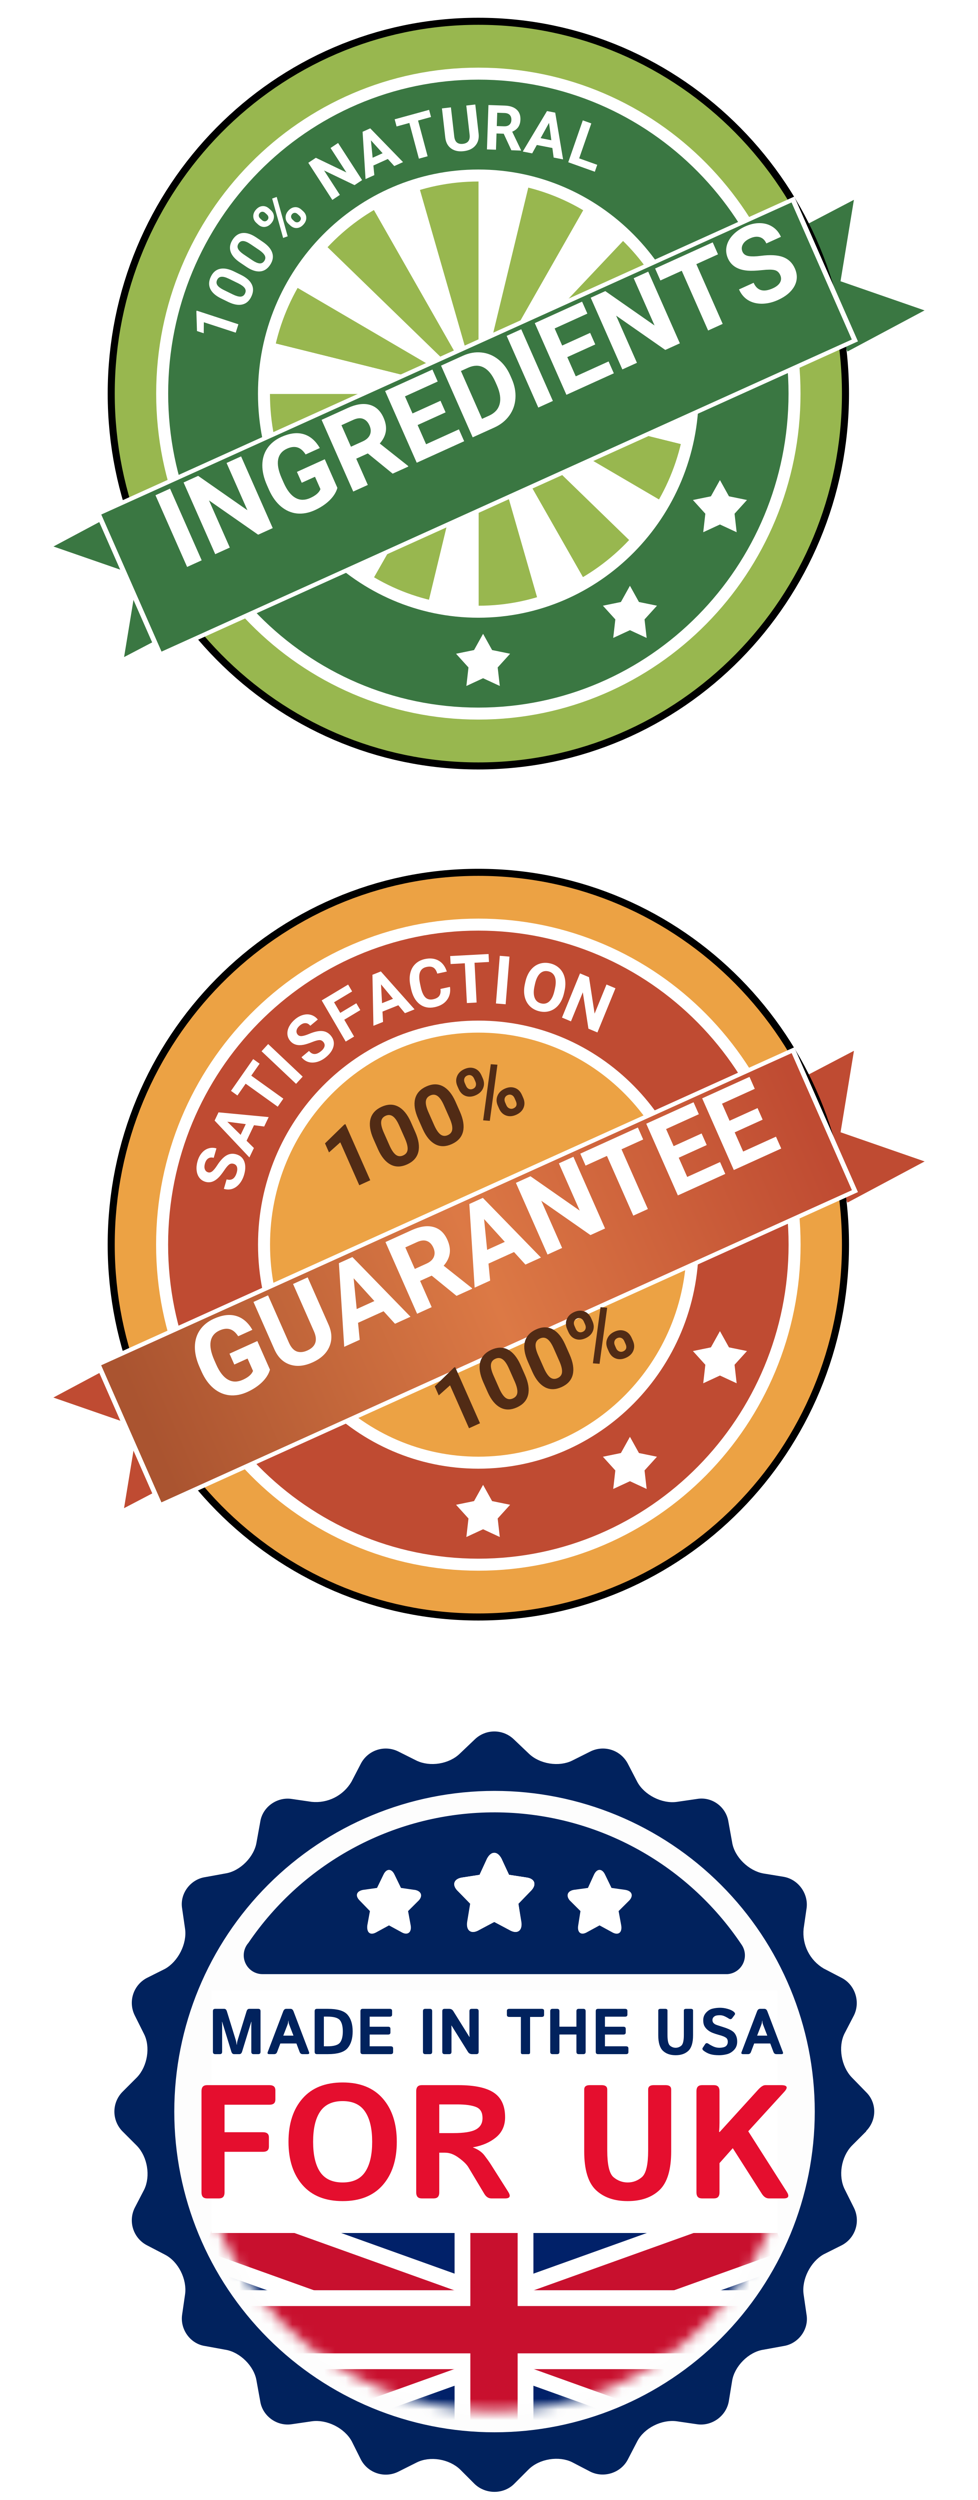 <svg width="92" height="235" viewBox="0 0 92 235" fill="none" xmlns="http://www.w3.org/2000/svg">
<path d="M73.963 21.645L80.87 18.032L79.533 26.162L88 29.097L79.533 33.613L73.963 21.645Z" fill="#3A7742" stroke="white" stroke-width="0.827"/>
<path d="M18.037 58.904L11.13 62.517L12.467 54.388L4 51.453L12.467 46.937L18.037 58.904Z" fill="#3A7742" stroke="white" stroke-width="0.827"/>
<path d="M44.998 72C64.071 72 79.533 56.33 79.533 37C79.533 17.67 64.071 2 44.998 2C25.924 2 10.462 17.67 10.462 37C10.462 56.33 25.924 72 44.998 72Z" fill="#98B74F" stroke="black" stroke-width="0.663"/>
<path d="M44.998 62.291C58.78 62.291 69.953 50.968 69.953 37C69.953 23.033 58.78 11.71 44.998 11.71C31.216 11.71 20.043 23.033 20.043 37C20.043 50.968 31.216 62.291 44.998 62.291Z" stroke="white" stroke-width="10.702"/>
<path d="M44.998 62.291C58.78 62.291 69.953 50.968 69.953 37C69.953 23.033 58.78 11.71 44.998 11.71C31.216 11.71 20.044 23.033 20.044 37C20.044 50.968 31.216 62.291 44.998 62.291Z" stroke="#3A7742" stroke-width="8.449"/>
<path d="M65.577 37.017C65.577 38.686 65.379 40.35 64.987 41.971L45.014 37.017H65.577Z" fill="white"/>
<path d="M62.821 47.436C61.998 48.882 61.005 50.223 59.866 51.428L45.013 37.017L62.821 47.436Z" fill="white"/>
<path d="M55.308 55.078C53.882 55.913 52.361 56.571 50.78 57.038L45.027 37.03L55.308 55.078Z" fill="white"/>
<path d="M45.027 57.87C43.379 57.87 41.738 57.669 40.138 57.272L45.027 37.03V57.87Z" fill="white"/>
<path d="M34.732 55.064C33.306 54.23 31.983 53.224 30.793 52.069L45.014 37.017L34.732 55.064Z" fill="white"/>
<path d="M27.218 47.45C26.394 46.004 25.745 44.463 25.284 42.86L45.026 37.03L27.218 47.45Z" fill="white"/>
<path d="M24.463 37.029C24.463 35.359 24.661 33.696 25.053 32.074L45.027 37.029H24.463Z" fill="white"/>
<path d="M24.463 37.029C24.463 35.359 24.661 33.696 25.053 32.074L45.027 37.029H24.463Z" fill="white"/>
<path d="M27.219 26.609C28.043 25.163 29.035 23.823 30.174 22.617L45.027 37.029L27.219 26.609Z" fill="white"/>
<path d="M34.732 18.969C36.159 18.134 37.68 17.476 39.261 17.009L45.014 37.016L34.732 18.969Z" fill="white"/>
<path d="M45.014 16.178C46.661 16.178 48.303 16.378 49.903 16.775L45.014 37.017V16.178Z" fill="white"/>
<path d="M55.308 18.982C56.735 19.817 58.057 20.823 59.248 21.977L45.027 37.03L55.308 18.982Z" fill="white"/>
<path d="M62.822 26.597C63.646 28.042 64.295 29.584 64.756 31.186L45.014 37.017L62.822 26.597Z" fill="white"/>
<path d="M65.577 37.017C65.577 38.686 65.379 40.35 64.987 41.971L45.014 37.017H65.577Z" fill="white"/>
<path d="M59.258 55.064L60.106 56.59L61.801 56.937L60.631 58.226L60.829 59.966L59.258 59.237L57.686 59.966L57.885 58.226L56.715 56.937L58.409 56.59L59.258 55.064Z" fill="white"/>
<path d="M45.443 59.581L46.292 61.107L47.986 61.453L46.816 62.743L47.015 64.483L45.443 63.754L43.872 64.483L44.07 62.743L42.9 61.453L44.594 61.107L45.443 59.581Z" fill="white"/>
<path d="M67.725 45.129L68.573 46.655L70.267 47.001L69.098 48.291L69.296 50.031L67.725 49.302L66.153 50.031L66.351 48.291L65.182 47.001L66.876 46.655L67.725 45.129Z" fill="white"/>
<g filter="url(#filter0_d_2041_21182)">
<path d="M74.719 15.167L8.949 44.882L14.937 58.494L80.706 28.779L74.719 15.167Z" fill="white"/>
<path d="M74.46 15.719L9.526 45.057L15.195 57.943L80.129 28.605L74.46 15.719Z" fill="#3A7742"/>
</g>
<path d="M18.972 52.672L17.602 53.293L14.626 46.553L15.996 45.931L18.972 52.672ZM25.655 49.642L24.285 50.263L19.659 47.038L21.617 51.473L20.246 52.094L17.27 45.353L18.641 44.732L23.275 47.965L21.313 43.52L22.679 42.901L25.655 49.642ZM31.738 45.861C31.624 46.272 31.378 46.663 31.001 47.034C30.622 47.402 30.159 47.71 29.611 47.959C29.035 48.22 28.474 48.322 27.927 48.267C27.381 48.207 26.883 47.988 26.431 47.611C25.983 47.233 25.611 46.718 25.316 46.067L25.114 45.609C24.817 44.936 24.671 44.304 24.677 43.712C24.684 43.116 24.84 42.593 25.146 42.143C25.454 41.689 25.891 41.334 26.457 41.077C27.246 40.719 27.947 40.631 28.561 40.812C29.173 40.99 29.681 41.424 30.085 42.115L28.751 42.72C28.52 42.362 28.259 42.141 27.97 42.057C27.684 41.972 27.358 42.013 26.993 42.178C26.527 42.389 26.25 42.728 26.164 43.193C26.077 43.659 26.186 44.242 26.493 44.944L26.683 45.375C26.995 46.082 27.363 46.556 27.787 46.797C28.212 47.038 28.68 47.042 29.191 46.81C29.706 46.577 30.024 46.299 30.145 45.978L29.632 44.816L28.385 45.381L27.933 44.358L30.551 43.171L31.738 45.861ZM34.602 42.623L33.51 43.118L34.599 45.586L33.229 46.207L30.253 39.467L32.724 38.346C33.51 37.989 34.194 37.892 34.778 38.054C35.361 38.215 35.795 38.62 36.081 39.268C36.284 39.728 36.355 40.157 36.293 40.556C36.233 40.95 36.044 41.328 35.725 41.691L38.381 43.793L38.409 43.858L36.938 44.525L34.602 42.623ZM33.013 41.993L34.119 41.492C34.463 41.336 34.691 41.127 34.802 40.865C34.912 40.601 34.898 40.312 34.76 40.001C34.62 39.683 34.419 39.474 34.159 39.373C33.902 39.271 33.589 39.304 33.221 39.471L32.12 39.97L33.013 41.993ZM41.916 38.762L39.285 39.955L40.082 41.761L43.17 40.36L43.663 41.476L39.204 43.498L36.228 36.757L40.677 34.739L41.174 35.864L38.095 37.261L38.804 38.867L41.436 37.674L41.916 38.762ZM44.466 41.111L41.49 34.37L43.537 33.443C44.122 33.178 44.703 33.075 45.282 33.135C45.862 33.19 46.39 33.407 46.867 33.783C47.343 34.156 47.719 34.656 47.995 35.283L48.132 35.593C48.409 36.219 48.527 36.834 48.486 37.438C48.449 38.04 48.258 38.581 47.914 39.059C47.569 39.538 47.107 39.91 46.527 40.177L44.466 41.111ZM43.358 34.874L45.344 39.374L46.007 39.074C46.543 38.831 46.874 38.467 47.001 37.984C47.127 37.501 47.047 36.927 46.762 36.264L46.605 35.908C46.302 35.223 45.933 34.768 45.498 34.543C45.061 34.315 44.573 34.323 44.034 34.568L43.358 34.874ZM52.008 37.691L50.638 38.313L47.662 31.572L49.032 30.951L52.008 37.691ZM55.995 32.378L53.364 33.571L54.161 35.376L57.249 33.976L57.742 35.091L53.283 37.113L50.307 30.373L54.756 28.355L55.253 29.48L52.174 30.876L52.883 32.483L55.514 31.29L55.995 32.378ZM63.954 32.274L62.584 32.896L57.958 29.671L59.916 34.105L58.545 34.727L55.569 27.986L56.94 27.365L61.575 30.598L59.612 26.153L60.978 25.534L63.954 32.274ZM67.541 23.908L65.504 24.832L67.983 30.447L66.613 31.069L64.133 25.453L62.124 26.365L61.627 25.24L67.045 22.783L67.541 23.908ZM73.401 25.868C73.285 25.606 73.106 25.446 72.861 25.39C72.616 25.331 72.222 25.332 71.679 25.393C71.134 25.451 70.69 25.468 70.346 25.442C69.408 25.371 68.784 24.985 68.475 24.285C68.314 23.92 68.272 23.551 68.347 23.176C68.425 22.796 68.617 22.44 68.923 22.109C69.233 21.776 69.624 21.502 70.096 21.288C70.571 21.073 71.033 20.968 71.483 20.976C71.93 20.98 72.326 21.095 72.671 21.32C73.019 21.544 73.281 21.859 73.46 22.263L72.09 22.884C71.953 22.576 71.752 22.38 71.485 22.297C71.217 22.212 70.909 22.247 70.562 22.405C70.227 22.557 69.998 22.747 69.877 22.977C69.754 23.203 69.744 23.433 69.847 23.668C69.944 23.887 70.133 24.021 70.415 24.072C70.7 24.12 71.082 24.113 71.563 24.051C72.448 23.935 73.146 23.973 73.657 24.163C74.169 24.353 74.541 24.71 74.772 25.235C75.03 25.819 75.014 26.376 74.726 26.906C74.436 27.434 73.923 27.865 73.186 28.199C72.674 28.431 72.167 28.548 71.663 28.551C71.159 28.55 70.722 28.435 70.354 28.205C69.989 27.974 69.711 27.642 69.518 27.206L70.893 26.583C71.222 27.327 71.825 27.5 72.701 27.102C73.028 26.954 73.252 26.773 73.377 26.557C73.499 26.338 73.507 26.109 73.401 25.868Z" fill="white"/>
<path d="M22.425 30.483L22.174 31.272L19.175 30.292L19.164 31.327L18.531 31.12L18.473 29.285L18.5 29.2L22.425 30.483Z" fill="white"/>
<path d="M22.663 25.836C23.175 26.087 23.516 26.387 23.686 26.735C23.855 27.083 23.841 27.464 23.643 27.879C23.448 28.289 23.165 28.537 22.795 28.623C22.425 28.709 21.991 28.633 21.491 28.395L20.808 28.061C20.29 27.808 19.948 27.507 19.783 27.159C19.619 26.809 19.635 26.429 19.83 26.02C20.025 25.61 20.308 25.362 20.677 25.276C21.046 25.188 21.48 25.264 21.98 25.502L22.663 25.836ZM21.558 26.216C21.251 26.065 21.007 25.999 20.827 26.017C20.646 26.032 20.512 26.13 20.426 26.311C20.342 26.487 20.348 26.649 20.442 26.799C20.535 26.947 20.722 27.093 21.003 27.236L21.904 27.678C22.207 27.826 22.451 27.894 22.639 27.884C22.825 27.871 22.962 27.773 23.049 27.589C23.136 27.406 23.129 27.24 23.026 27.09C22.924 26.941 22.728 26.793 22.44 26.647L21.558 26.216Z" fill="white"/>
<path d="M24.72 22.735C25.194 23.055 25.491 23.399 25.611 23.767C25.732 24.136 25.666 24.512 25.414 24.895C25.165 25.273 24.851 25.48 24.473 25.514C24.095 25.547 23.674 25.412 23.212 25.106L22.581 24.68C22.102 24.357 21.805 24.011 21.688 23.643C21.573 23.274 21.64 22.9 21.889 22.521C22.138 22.143 22.451 21.937 22.829 21.903C23.206 21.868 23.626 22.003 24.089 22.309L24.72 22.735ZM23.574 22.957C23.29 22.765 23.058 22.665 22.877 22.658C22.695 22.648 22.55 22.726 22.44 22.893C22.333 23.056 22.316 23.218 22.389 23.379C22.461 23.538 22.627 23.709 22.886 23.89L23.719 24.453C23.998 24.642 24.231 24.744 24.418 24.76C24.604 24.773 24.753 24.695 24.865 24.524C24.976 24.356 24.991 24.19 24.91 24.028C24.829 23.865 24.655 23.691 24.389 23.507L23.574 22.957Z" fill="white"/>
<path d="M24.115 20.951C23.928 20.779 23.832 20.578 23.826 20.349C23.819 20.117 23.905 19.902 24.084 19.703C24.265 19.5 24.469 19.391 24.695 19.375C24.92 19.357 25.131 19.438 25.327 19.62L25.478 19.758C25.667 19.932 25.763 20.133 25.767 20.361C25.771 20.59 25.684 20.804 25.505 21.003C25.325 21.204 25.122 21.314 24.896 21.333C24.67 21.35 24.459 21.268 24.264 21.088L24.115 20.951ZM24.641 20.692C24.725 20.769 24.814 20.808 24.909 20.807C25.004 20.804 25.087 20.762 25.158 20.683C25.229 20.604 25.259 20.517 25.249 20.423C25.24 20.329 25.191 20.242 25.105 20.162L24.95 20.02C24.866 19.942 24.777 19.904 24.684 19.903C24.59 19.902 24.507 19.942 24.433 20.024C24.364 20.102 24.333 20.189 24.342 20.285C24.349 20.379 24.398 20.468 24.489 20.552L24.641 20.692ZM27.154 21.052C26.965 20.879 26.869 20.677 26.867 20.448C26.862 20.216 26.949 20.002 27.126 19.804C27.306 19.603 27.509 19.493 27.733 19.476C27.958 19.455 28.17 19.537 28.37 19.721L28.521 19.859C28.708 20.031 28.805 20.232 28.812 20.46C28.817 20.687 28.729 20.902 28.548 21.104C28.365 21.308 28.161 21.418 27.935 21.434C27.709 21.451 27.5 21.371 27.309 21.195L27.154 21.052ZM27.682 20.795C27.759 20.866 27.847 20.901 27.947 20.9C28.047 20.899 28.132 20.86 28.2 20.784C28.355 20.611 28.338 20.439 28.149 20.265L27.99 20.119C27.907 20.041 27.818 20.004 27.725 20.006C27.63 20.006 27.547 20.046 27.476 20.125C27.405 20.205 27.374 20.292 27.382 20.388C27.39 20.482 27.437 20.57 27.525 20.651L27.682 20.795ZM27.061 22.214L26.634 22.366L25.602 18.665L26.029 18.512L27.061 22.214Z" fill="white"/>
<path d="M34.062 16.931L33.352 17.403L30.485 16.025L31.971 18.321L31.262 18.793L29.002 15.303L29.712 14.832L32.585 16.212L31.095 13.912L31.803 13.441L34.062 16.931Z" fill="white"/>
<path d="M36.483 14.945L35.124 15.559L35.212 16.462L34.387 16.834L34.109 12.389L34.827 12.065L37.913 15.239L37.09 15.612L36.483 14.945ZM35.053 14.829L35.993 14.403L34.892 13.19L35.053 14.829Z" fill="white"/>
<path d="M40.545 10.998L39.327 11.333L40.225 14.689L39.406 14.914L38.508 11.558L37.307 11.888L37.127 11.215L40.365 10.326L40.545 10.998Z" fill="white"/>
<path d="M44.71 9.823L45.022 12.554C45.074 13.008 44.974 13.383 44.723 13.68C44.474 13.977 44.107 14.153 43.622 14.21C43.144 14.266 42.751 14.183 42.44 13.959C42.13 13.736 41.946 13.401 41.89 12.953L41.574 10.191L42.417 10.092L42.73 12.829C42.761 13.1 42.847 13.291 42.989 13.402C43.132 13.51 43.317 13.55 43.544 13.524C44.018 13.468 44.23 13.188 44.179 12.682L43.864 9.922L44.71 9.823Z" fill="white"/>
<path d="M47.384 12.57L46.708 12.547L46.656 14.074L45.808 14.044L45.949 9.873L47.479 9.926C47.965 9.943 48.336 10.066 48.592 10.295C48.849 10.524 48.97 10.838 48.957 11.239C48.947 11.524 48.878 11.76 48.749 11.947C48.622 12.131 48.433 12.276 48.182 12.38L49.015 14.116L49.014 14.156L48.104 14.124L47.384 12.57ZM46.731 11.851L47.416 11.874C47.628 11.882 47.795 11.833 47.916 11.728C48.036 11.622 48.1 11.472 48.106 11.279C48.113 11.082 48.063 10.925 47.955 10.809C47.85 10.693 47.683 10.63 47.455 10.622L46.774 10.599L46.731 11.851Z" fill="white"/>
<path d="M51.961 13.912L50.499 13.628L50.062 14.418L49.176 14.246L51.457 10.44L52.229 10.59L52.968 14.983L52.082 14.811L51.961 13.912ZM50.854 12.987L51.865 13.184L51.647 11.551L50.854 12.987Z" fill="white"/>
<path d="M54.482 14.886L56.181 15.493L55.955 16.145L53.455 15.252L54.824 11.315L55.624 11.601L54.482 14.886Z" fill="white"/>
<path d="M73.963 101.645L80.87 98.032L79.533 106.161L88 109.097L79.533 113.613L73.963 101.645Z" fill="#BF4B32" stroke="white" stroke-width="0.82"/>
<path d="M18.037 138.903L11.13 142.516L12.467 134.387L4 131.452L12.467 126.935L18.037 138.903Z" fill="#BF4B32" stroke="white" stroke-width="0.82"/>
<path d="M44.997 152C64.07 152 79.533 136.33 79.533 117C79.533 97.67 64.07 82 44.997 82C25.923 82 10.461 97.67 10.461 117C10.461 136.33 25.923 152 44.997 152Z" fill="#ECA244" stroke="black" stroke-width="0.664"/>
<path d="M44.997 142.289C58.78 142.289 69.952 130.967 69.952 116.999C69.952 103.032 58.78 91.709 44.997 91.709C31.215 91.709 20.043 103.032 20.043 116.999C20.043 130.967 31.215 142.289 44.997 142.289Z" stroke="white" stroke-width="10.717"/>
<path d="M44.997 142.289C58.78 142.289 69.952 130.967 69.952 116.999C69.952 103.032 58.78 91.709 44.997 91.709C31.215 91.709 20.043 103.032 20.043 116.999C20.043 130.967 31.215 142.289 44.997 142.289Z" stroke="#BF4B32" stroke-width="8.46"/>
<path d="M59.258 135.063L60.106 136.589L61.8 136.936L60.631 138.225L60.829 139.965L59.258 139.236L57.686 139.965L57.884 138.225L56.715 136.936L58.409 136.589L59.258 135.063Z" fill="white"/>
<path d="M45.443 139.58L46.291 141.106L47.986 141.452L46.816 142.742L47.014 144.482L45.443 143.753L43.871 144.482L44.07 142.742L42.9 141.452L44.594 141.106L45.443 139.58Z" fill="white"/>
<path d="M67.725 125.129L68.573 126.655L70.267 127.001L69.098 128.291L69.296 130.031L67.725 129.302L66.153 130.031L66.351 128.291L65.182 127.001L66.876 126.655L67.725 125.129Z" fill="white"/>
<g filter="url(#filter1_d_2041_21182)">
<path d="M74.718 95.166L8.949 124.881L14.937 138.493L80.706 108.778L74.718 95.166Z" fill="white"/>
<path d="M74.47 95.714L9.517 125.06L15.185 137.946L80.139 108.6L74.47 95.714Z" fill="url(#paint0_linear_2041_21182)"/>
</g>
<path d="M25.394 128.75C25.279 129.162 25.034 129.553 24.657 129.924C24.278 130.292 23.815 130.6 23.267 130.849C22.691 131.11 22.13 131.212 21.582 131.157C21.037 131.097 20.538 130.878 20.087 130.501C19.638 130.123 19.267 129.608 18.972 128.957L18.769 128.499C18.472 127.826 18.326 127.193 18.332 126.602C18.34 126.006 18.496 125.483 18.802 125.033C19.109 124.579 19.546 124.223 20.113 123.967C20.902 123.609 21.603 123.52 22.216 123.702C22.829 123.88 23.337 124.314 23.74 125.005L22.407 125.61C22.175 125.252 21.915 125.031 21.626 124.947C21.34 124.862 21.014 124.902 20.649 125.068C20.183 125.28 19.906 125.618 19.819 126.083C19.732 126.549 19.842 127.132 20.148 127.834L20.338 128.265C20.65 128.972 21.019 129.445 21.443 129.687C21.867 129.927 22.335 129.932 22.847 129.7C23.362 129.467 23.68 129.189 23.801 128.867L23.288 127.705L22.041 128.271L21.589 127.248L24.206 126.061L25.394 128.75ZM28.943 120.074L30.903 124.513C31.229 125.251 31.258 125.938 30.99 126.574C30.726 127.209 30.199 127.705 29.411 128.063C28.634 128.415 27.925 128.486 27.285 128.277C26.644 128.067 26.158 127.6 25.827 126.876L23.845 122.385L25.215 121.764L27.179 126.213C27.374 126.654 27.62 126.93 27.917 127.04C28.216 127.145 28.55 127.114 28.918 126.947C29.689 126.597 29.899 126.01 29.548 125.183L27.568 120.697L28.943 120.074ZM36.084 123.259L33.681 124.348L33.837 125.944L32.38 126.605L31.88 118.742L33.15 118.166L38.615 123.777L37.158 124.438L36.084 123.259ZM33.554 123.055L35.217 122.301L33.267 120.157L33.554 123.055ZM40.61 119.912L39.518 120.407L40.607 122.874L39.237 123.496L36.261 116.755L38.732 115.634C39.518 115.278 40.202 115.181 40.785 115.342C41.368 115.504 41.803 115.909 42.089 116.557C42.292 117.017 42.363 117.446 42.301 117.844C42.241 118.238 42.052 118.617 41.734 118.98L44.389 121.082L44.417 121.147L42.946 121.814L40.61 119.912ZM39.021 119.282L40.127 118.78C40.471 118.624 40.699 118.416 40.81 118.154C40.919 117.889 40.906 117.601 40.768 117.29C40.627 116.972 40.427 116.762 40.167 116.662C39.91 116.56 39.597 116.592 39.229 116.759L38.128 117.259L39.021 119.282ZM48.354 117.695L45.951 118.784L46.107 120.38L44.65 121.041L44.15 113.178L45.42 112.602L50.886 118.213L49.428 118.874L48.354 117.695ZM45.824 117.491L47.487 116.738L45.537 114.594L45.824 117.491ZM56.916 115.479L55.545 116.101L50.919 112.875L52.877 117.31L51.507 117.932L48.531 111.191L49.901 110.57L54.536 113.802L52.574 109.358L53.939 108.739L56.916 115.479ZM60.503 107.113L58.465 108.037L60.945 113.652L59.574 114.274L57.095 108.658L55.085 109.57L54.588 108.445L60.006 105.988L60.503 107.113ZM66.48 107.636L63.848 108.829L64.645 110.635L67.734 109.235L68.226 110.35L63.768 112.372L60.792 105.631L65.241 103.614L65.738 104.739L62.659 106.135L63.368 107.741L65.999 106.548L66.48 107.636ZM71.742 105.25L69.111 106.443L69.908 108.249L72.996 106.848L73.489 107.964L69.03 109.986L66.054 103.245L70.504 101.228L71 102.353L67.921 103.749L68.63 105.355L71.262 104.162L71.742 105.25Z" fill="white"/>
<path d="M21.984 109.404C21.819 109.355 21.675 109.376 21.553 109.469C21.429 109.56 21.273 109.746 21.086 110.025C20.897 110.303 20.729 110.518 20.581 110.669C20.178 111.081 19.755 111.221 19.313 111.089C19.083 111.02 18.898 110.894 18.756 110.71C18.613 110.523 18.527 110.293 18.497 110.018C18.467 109.741 18.497 109.449 18.586 109.143C18.675 108.835 18.811 108.577 18.992 108.37C19.171 108.161 19.38 108.021 19.619 107.949C19.859 107.874 20.106 107.875 20.361 107.951L20.103 108.84C19.908 108.782 19.739 108.799 19.596 108.891C19.451 108.983 19.346 109.142 19.28 109.367C19.217 109.584 19.214 109.766 19.27 109.914C19.325 110.061 19.426 110.157 19.574 110.201C19.712 110.242 19.849 110.207 19.983 110.094C20.118 109.98 20.266 109.798 20.428 109.548C20.724 109.088 21.018 108.775 21.307 108.61C21.596 108.445 21.906 108.412 22.237 108.512C22.606 108.621 22.854 108.849 22.982 109.194C23.109 109.538 23.102 109.95 22.963 110.427C22.867 110.759 22.72 111.043 22.522 111.28C22.322 111.517 22.097 111.676 21.846 111.758C21.597 111.838 21.334 111.837 21.06 111.755L21.319 110.863C21.788 111.003 22.106 110.789 22.271 110.221C22.332 110.009 22.338 109.832 22.289 109.689C22.238 109.545 22.136 109.45 21.984 109.404Z" fill="white"/>
<path d="M23.893 105.772L23.195 107.233L23.884 107.915L23.461 108.801L20.189 105.336L20.558 104.563L25.274 105.009L24.85 105.895L23.893 105.772ZM22.636 106.681L23.12 105.67L21.382 105.445L22.636 106.681Z" fill="white"/>
<path d="M24.421 99.989L23.636 101.113L26.653 103.276L26.125 104.032L23.108 101.869L22.334 102.978L21.73 102.545L23.817 99.556L24.421 99.989Z" fill="white"/>
<path d="M28.473 101.206L27.85 101.884L24.605 98.82L25.227 98.143L28.473 101.206Z" fill="white"/>
<path d="M30.43 97.963C30.32 97.828 30.189 97.764 30.037 97.771C29.884 97.776 29.652 97.84 29.343 97.964C29.032 98.087 28.774 98.168 28.568 98.209C28.006 98.319 27.579 98.194 27.287 97.833C27.135 97.645 27.051 97.435 27.036 97.202C27.022 96.967 27.078 96.727 27.206 96.482C27.336 96.236 27.522 96.012 27.765 95.81C28.01 95.606 28.265 95.47 28.53 95.402C28.794 95.332 29.045 95.335 29.283 95.411C29.522 95.487 29.726 95.628 29.895 95.837L29.188 96.424C29.059 96.265 28.91 96.183 28.74 96.177C28.569 96.171 28.394 96.242 28.215 96.39C28.043 96.534 27.939 96.683 27.903 96.837C27.867 96.99 27.897 97.127 27.995 97.248C28.087 97.361 28.219 97.409 28.392 97.393C28.567 97.375 28.791 97.309 29.063 97.195C29.564 96.983 29.98 96.892 30.311 96.921C30.641 96.949 30.916 97.099 31.135 97.37C31.378 97.67 31.457 98 31.372 98.359C31.285 98.715 31.052 99.052 30.671 99.368C30.408 99.587 30.128 99.738 29.833 99.821C29.536 99.902 29.262 99.906 29.009 99.831C28.759 99.754 28.542 99.604 28.361 99.379L29.07 98.79C29.38 99.174 29.761 99.178 30.214 98.802C30.382 98.662 30.485 98.519 30.524 98.372C30.562 98.224 30.53 98.088 30.43 97.963Z" fill="white"/>
<path d="M33.894 94.951L32.384 95.857L33.307 97.438L32.521 97.91L30.262 94.041L32.747 92.551L33.124 93.196L31.425 94.215L32.008 95.214L33.519 94.309L33.894 94.951Z" fill="white"/>
<path d="M37.47 94.495L35.98 95.091L36.032 96.065L35.128 96.427L35.036 91.631L35.824 91.316L38.996 94.88L38.092 95.242L37.47 94.495ZM35.938 94.301L36.969 93.888L35.841 92.531L35.938 94.301Z" fill="white"/>
<path d="M42.328 92.769C42.394 93.249 42.301 93.659 42.046 93.998C41.794 94.337 41.413 94.562 40.905 94.672C40.349 94.793 39.871 94.699 39.472 94.39C39.073 94.079 38.804 93.592 38.664 92.93L38.608 92.662C38.518 92.239 38.513 91.851 38.592 91.497C38.67 91.143 38.828 90.851 39.064 90.621C39.301 90.388 39.6 90.233 39.962 90.154C40.462 90.045 40.894 90.094 41.257 90.299C41.621 90.504 41.878 90.847 42.03 91.328L41.136 91.522C41.054 91.243 40.932 91.055 40.771 90.957C40.61 90.857 40.393 90.837 40.119 90.897C39.821 90.961 39.621 91.119 39.518 91.368C39.416 91.616 39.412 91.967 39.504 92.423L39.574 92.755C39.675 93.23 39.819 93.561 40.006 93.75C40.196 93.939 40.443 93.999 40.749 93.933C41.025 93.873 41.217 93.765 41.325 93.609C41.435 93.45 41.471 93.235 41.435 92.963L42.328 92.769Z" fill="white"/>
<path d="M45.996 90.428L44.639 90.5L44.834 94.24L43.921 94.289L43.727 90.549L42.388 90.621L42.349 89.871L45.957 89.679L45.996 90.428Z" fill="white"/>
<path d="M47.565 94.404L46.654 94.329L47.015 89.849L47.926 89.924L47.565 94.404Z" fill="white"/>
<path d="M53.063 93.332C52.967 93.764 52.808 94.125 52.585 94.416C52.362 94.707 52.09 94.908 51.77 95.021C51.451 95.134 51.11 95.149 50.748 95.066C50.389 94.984 50.089 94.823 49.846 94.585C49.604 94.346 49.441 94.047 49.358 93.688C49.276 93.328 49.281 92.936 49.373 92.514L49.421 92.297C49.517 91.866 49.678 91.504 49.903 91.211C50.131 90.917 50.404 90.715 50.722 90.604C51.043 90.492 51.383 90.477 51.744 90.559C52.105 90.641 52.405 90.803 52.645 91.043C52.887 91.282 53.048 91.584 53.128 91.948C53.209 92.311 53.203 92.707 53.107 93.136L53.063 93.332ZM52.204 92.927C52.306 92.467 52.303 92.099 52.194 91.823C52.084 91.547 51.879 91.375 51.578 91.306C51.279 91.238 51.022 91.303 50.806 91.503C50.592 91.701 50.433 92.028 50.329 92.483L50.282 92.697C50.182 93.144 50.186 93.51 50.294 93.794C50.401 94.078 50.607 94.255 50.912 94.325C51.212 94.393 51.468 94.327 51.681 94.127C51.895 93.925 52.053 93.596 52.157 93.141L52.204 92.927Z" fill="white"/>
<path d="M56.198 97.053L55.354 96.699L54.826 93.277L53.71 96.009L52.866 95.655L54.562 91.502L55.407 91.856L55.934 95.285L57.053 92.547L57.895 92.9L56.198 97.053Z" fill="white"/>
<path d="M34.829 110.947L33.796 111.416L32.011 107.382L30.949 108.33L30.573 107.479L32.381 105.717L32.492 105.667L34.829 110.947ZM39.06 106.405C39.383 107.134 39.481 107.759 39.354 108.281C39.227 108.803 38.877 109.194 38.303 109.455C37.736 109.713 37.218 109.72 36.75 109.478C36.282 109.235 35.888 108.762 35.568 108.058L35.138 107.087C34.812 106.351 34.715 105.723 34.846 105.206C34.98 104.687 35.331 104.298 35.898 104.04C36.465 103.783 36.982 103.775 37.45 104.018C37.917 104.258 38.311 104.73 38.631 105.434L39.06 106.405ZM37.556 105.809C37.363 105.373 37.163 105.082 36.956 104.938C36.751 104.791 36.523 104.774 36.273 104.888C36.03 104.998 35.892 105.175 35.86 105.419C35.829 105.66 35.899 105.983 36.07 106.39L36.638 107.671C36.828 108.101 37.026 108.395 37.234 108.553C37.442 108.708 37.674 108.727 37.929 108.611C38.182 108.497 38.319 108.314 38.343 108.062C38.366 107.811 38.289 107.478 38.111 107.063L37.556 105.809ZM43.263 104.495C43.586 105.224 43.683 105.849 43.557 106.371C43.43 106.893 43.08 107.284 42.505 107.545C41.938 107.803 41.421 107.81 40.953 107.568C40.485 107.325 40.091 106.852 39.77 106.147L39.341 105.177C39.015 104.44 38.918 103.813 39.049 103.295C39.183 102.776 39.533 102.388 40.1 102.13C40.667 101.872 41.185 101.865 41.653 102.107C42.12 102.348 42.513 102.82 42.833 103.524L43.263 104.495ZM41.759 103.899C41.565 103.462 41.365 103.172 41.158 103.028C40.953 102.881 40.725 102.864 40.475 102.978C40.232 103.088 40.094 103.265 40.062 103.509C40.031 103.749 40.102 104.073 40.273 104.479L40.84 105.761C41.03 106.191 41.229 106.485 41.436 106.643C41.645 106.797 41.877 106.817 42.132 106.701C42.384 106.586 42.522 106.403 42.545 106.152C42.569 105.901 42.492 105.567 42.313 105.152L41.759 103.899ZM43.029 102.104C42.886 101.78 42.873 101.471 42.992 101.177C43.109 100.88 43.336 100.655 43.672 100.502C44.013 100.347 44.331 100.323 44.627 100.429C44.922 100.533 45.145 100.755 45.296 101.095L45.411 101.356C45.555 101.682 45.568 101.991 45.448 102.283C45.328 102.576 45.1 102.798 44.764 102.951C44.426 103.104 44.108 103.13 43.811 103.027C43.515 102.921 43.292 102.699 43.143 102.361L43.029 102.104ZM43.839 102.071C43.903 102.216 43.995 102.314 44.115 102.367C44.237 102.416 44.365 102.41 44.498 102.35C44.632 102.289 44.718 102.196 44.757 102.071C44.796 101.946 44.783 101.808 44.717 101.659L44.598 101.391C44.533 101.246 44.443 101.147 44.324 101.093C44.206 101.04 44.078 101.044 43.94 101.107C43.809 101.166 43.723 101.259 43.681 101.385C43.639 101.509 43.652 101.65 43.721 101.807L43.839 102.071ZM46.829 103.939C46.685 103.613 46.674 103.304 46.796 103.011C46.916 102.715 47.144 102.491 47.477 102.34C47.816 102.186 48.132 102.161 48.427 102.265C48.723 102.365 48.948 102.588 49.101 102.933L49.216 103.194C49.359 103.517 49.373 103.826 49.256 104.119C49.139 104.41 48.91 104.633 48.57 104.788C48.227 104.944 47.907 104.969 47.611 104.863C47.315 104.757 47.094 104.538 46.947 104.207L46.829 103.939ZM47.64 103.91C47.699 104.043 47.792 104.137 47.919 104.192C48.047 104.247 48.175 104.246 48.304 104.187C48.594 104.055 48.667 103.826 48.523 103.5L48.401 103.225C48.337 103.08 48.245 102.982 48.126 102.932C48.005 102.88 47.878 102.884 47.745 102.944C47.612 103.005 47.524 103.099 47.483 103.225C47.44 103.348 47.453 103.486 47.52 103.638L47.64 103.91ZM46.076 105.361L45.45 105.315L46.167 100.038L46.793 100.084L46.076 105.361Z" fill="#512B15"/>
<path d="M45.153 133.789L44.12 134.258L42.335 130.224L41.273 131.171L40.897 130.32L42.705 128.559L42.816 128.508L45.153 133.789ZM49.384 129.247C49.707 129.976 49.805 130.601 49.678 131.123C49.551 131.645 49.201 132.036 48.627 132.297C48.059 132.555 47.542 132.562 47.074 132.319C46.606 132.077 46.212 131.604 45.892 130.899L45.462 129.929C45.136 129.192 45.039 128.565 45.17 128.047C45.304 127.528 45.654 127.14 46.221 126.882C46.788 126.624 47.306 126.617 47.774 126.859C48.241 127.1 48.634 127.572 48.955 128.276L49.384 129.247ZM47.88 128.651C47.687 128.214 47.487 127.924 47.28 127.78C47.074 127.633 46.847 127.616 46.596 127.73C46.354 127.84 46.216 128.017 46.184 128.261C46.153 128.501 46.223 128.824 46.394 129.231L46.961 130.513C47.152 130.943 47.35 131.237 47.557 131.395C47.766 131.549 47.998 131.569 48.253 131.453C48.505 131.338 48.643 131.155 48.667 130.904C48.69 130.653 48.613 130.319 48.435 129.904L47.88 128.651ZM53.587 127.336C53.91 128.065 54.007 128.691 53.88 129.213C53.754 129.734 53.403 130.126 52.829 130.387C52.262 130.644 51.745 130.652 51.276 130.409C50.809 130.167 50.415 129.693 50.094 128.989L49.665 128.018C49.339 127.282 49.242 126.655 49.373 126.137C49.507 125.618 49.857 125.23 50.424 124.972C50.991 124.714 51.508 124.706 51.976 124.949C52.443 125.189 52.837 125.661 53.157 126.366L53.587 127.336ZM52.083 126.741C51.889 126.304 51.689 126.013 51.482 125.87C51.277 125.722 51.049 125.706 50.799 125.819C50.556 125.93 50.418 126.107 50.386 126.351C50.355 126.591 50.425 126.914 50.596 127.321L51.164 128.603C51.354 129.033 51.553 129.327 51.76 129.485C51.969 129.639 52.201 129.659 52.456 129.543C52.708 129.428 52.846 129.245 52.869 128.994C52.893 128.742 52.815 128.409 52.637 127.994L52.083 126.741ZM53.353 124.946C53.21 124.622 53.197 124.313 53.316 124.018C53.433 123.721 53.66 123.497 53.996 123.344C54.337 123.189 54.655 123.164 54.951 123.271C55.246 123.374 55.469 123.597 55.619 123.937L55.735 124.198C55.879 124.524 55.891 124.833 55.772 125.125C55.652 125.417 55.424 125.64 55.088 125.792C54.75 125.946 54.432 125.972 54.135 125.869C53.839 125.763 53.616 125.541 53.467 125.203L53.353 124.946ZM54.162 124.913C54.227 125.057 54.319 125.156 54.439 125.209C54.561 125.258 54.689 125.252 54.822 125.191C54.956 125.13 55.042 125.038 55.081 124.913C55.12 124.787 55.106 124.65 55.04 124.5L54.922 124.233C54.857 124.088 54.766 123.988 54.648 123.935C54.53 123.881 54.402 123.886 54.264 123.949C54.133 124.008 54.047 124.101 54.005 124.227C53.962 124.351 53.976 124.491 54.045 124.648L54.162 124.913ZM57.153 126.781C57.008 126.455 56.998 126.145 57.12 125.852C57.24 125.556 57.468 125.333 57.801 125.181C58.139 125.028 58.456 125.002 58.751 125.106C59.047 125.207 59.272 125.429 59.425 125.775L59.54 126.035C59.683 126.359 59.697 126.667 59.58 126.961C59.463 127.252 59.234 127.475 58.893 127.63C58.55 127.786 58.231 127.811 57.935 127.704C57.639 127.598 57.418 127.38 57.271 127.049L57.153 126.781ZM57.964 126.752C58.023 126.885 58.116 126.978 58.243 127.034C58.371 127.089 58.499 127.087 58.627 127.029C58.918 126.897 58.991 126.667 58.847 126.342L58.725 126.066C58.661 125.921 58.569 125.824 58.45 125.774C58.329 125.721 58.202 125.725 58.069 125.786C57.935 125.847 57.848 125.94 57.806 126.066C57.764 126.19 57.776 126.328 57.844 126.48L57.964 126.752ZM56.399 128.202L55.774 128.156L56.491 122.88L57.117 122.926L56.399 128.202Z" fill="#512B15"/>
<g clip-path="url(#clip0_2041_21182)">
<g clip-path="url(#clip1_2041_21182)">
<path d="M46.12 229.677C63.548 229.677 77.677 215.548 77.677 198.12C77.677 180.691 63.548 166.562 46.12 166.562C28.691 166.562 14.562 180.691 14.562 198.12C14.562 215.548 28.691 229.677 46.12 229.677Z" fill="#FDFDFD"/>
<mask id="mask0_2041_21182" style="mask-type:alpha" maskUnits="userSpaceOnUse" x="18" y="170" width="57" height="57">
<path d="M46.5 226.635C62.039 226.635 74.636 214.039 74.636 198.5C74.636 182.961 62.039 170.365 46.5 170.365C30.961 170.365 18.365 182.961 18.365 198.5C18.365 214.039 30.961 226.635 46.5 226.635Z" fill="#FDFDFD"/>
</mask>
<g mask="url(#mask0_2041_21182)">
<path d="M19.955 209.496V228.495H72.986V209.496H19.955Z" fill="#012169"/>
<path d="M19.955 209.496L72.986 228.495L19.955 209.496ZM72.986 209.496L19.955 228.495L72.986 209.496Z" fill="black"/>
<path d="M72.986 209.496L19.955 228.495M19.955 209.496L72.986 228.495L19.955 209.496Z" stroke="white" stroke-width="7.416"/>
<path d="M19.955 209.496L72.986 228.495L19.955 209.496ZM72.986 209.496L19.955 228.495L72.986 209.496Z" fill="black"/>
<path d="M72.986 209.496L19.955 228.495M19.955 209.496L72.986 228.495L19.955 209.496Z" stroke="#C8102E" stroke-width="4.449"/>
<path d="M46.47 209.496V228.495V209.496ZM19.955 218.996H72.986H19.955Z" fill="black"/>
<path d="M19.955 218.996H72.986M46.47 209.496V228.495V209.496Z" stroke="white" stroke-width="7.416"/>
<path d="M46.47 209.496V228.495V209.496ZM19.955 218.996H72.986H19.955Z" fill="black"/>
<path d="M19.955 218.996H72.986M46.47 209.496V228.495V209.496Z" stroke="#C8102E" stroke-width="4.449"/>
</g>
<path d="M81.467 200.332C82.497 199.301 82.497 197.652 81.467 196.656L80.128 195.281C79.133 194.251 78.824 192.396 79.442 191.159L80.334 189.441C80.952 188.17 80.437 186.59 79.201 185.937L77.485 185.044C76.845 184.666 76.326 184.112 75.992 183.448C75.657 182.785 75.52 182.039 75.597 181.299L75.871 179.409C76.077 178.035 75.116 176.661 73.708 176.421L71.82 176.111C70.447 175.871 69.074 174.565 68.868 173.157L68.525 171.267C68.319 169.859 66.98 168.863 65.572 169.103L63.684 169.378C62.276 169.584 60.594 168.725 59.942 167.488L59.05 165.771C58.727 165.163 58.182 164.705 57.528 164.494C56.875 164.282 56.164 164.334 55.548 164.637L53.831 165.496C52.596 166.114 50.742 165.839 49.712 164.809L48.339 163.503C47.846 163.027 47.187 162.76 46.502 162.76C45.817 162.76 45.158 163.027 44.665 163.503L43.292 164.809C42.262 165.839 40.443 166.114 39.172 165.496L37.456 164.637C36.84 164.334 36.129 164.282 35.476 164.494C34.822 164.705 34.276 165.163 33.954 165.771L33.062 167.488C32.684 168.129 32.131 168.647 31.468 168.982C30.804 169.317 30.059 169.455 29.32 169.378L27.432 169.103C26.058 168.897 24.685 169.859 24.479 171.267L24.136 173.157C23.93 174.531 22.591 175.905 21.184 176.111L19.295 176.455C17.922 176.661 16.892 178.001 17.133 179.409L17.407 181.299C17.613 182.708 16.755 184.391 15.519 185.078L13.803 185.937C13.196 186.259 12.738 186.805 12.527 187.459C12.315 188.113 12.367 188.824 12.67 189.441L13.528 191.159C14.18 192.396 13.871 194.251 12.876 195.281L11.502 196.656C11.026 197.149 10.76 197.808 10.76 198.494C10.76 199.179 11.026 199.838 11.502 200.332L12.876 201.706C13.871 202.736 14.18 204.557 13.562 205.828L12.67 207.546C12.367 208.163 12.315 208.874 12.527 209.528C12.738 210.182 13.196 210.728 13.803 211.05L15.519 211.943C16.789 212.596 17.613 214.28 17.407 215.688L17.133 217.578C16.927 218.952 17.888 220.326 19.295 220.532L21.184 220.876C22.557 221.082 23.93 222.422 24.136 223.83L24.479 225.72C24.685 227.094 26.024 228.09 27.432 227.884L29.32 227.609C30.727 227.403 32.41 228.228 33.096 229.499L33.954 231.216C34.276 231.824 34.822 232.282 35.476 232.493C36.129 232.705 36.84 232.654 37.456 232.35L39.172 231.491C40.443 230.838 42.262 231.148 43.292 232.144L44.665 233.518C45.695 234.48 47.343 234.48 48.339 233.518L49.712 232.144C50.742 231.113 52.596 230.838 53.831 231.457L55.548 232.35C56.818 232.968 58.397 232.453 59.05 231.216L59.942 229.499C60.594 228.228 62.276 227.403 63.684 227.609L65.572 227.884C66.945 228.09 68.319 227.128 68.559 225.72L68.868 223.83C69.074 222.456 70.413 221.082 71.82 220.876L73.708 220.532C75.082 220.326 76.112 218.986 75.871 217.578L75.597 215.688C75.391 214.28 76.249 212.596 77.485 211.909L79.201 211.05C79.808 210.728 80.266 210.182 80.477 209.528C80.689 208.874 80.637 208.163 80.334 207.546L79.476 205.828C78.824 204.557 79.133 202.736 80.128 201.706L81.501 200.332H81.467ZM46.519 228.64C38.53 228.64 30.867 225.464 25.218 219.81C19.568 214.157 16.395 206.489 16.395 198.494C16.395 190.498 19.568 182.83 25.218 177.177C30.867 171.523 38.53 168.347 46.519 168.347C54.509 168.347 62.171 171.523 67.82 177.177C73.47 182.83 76.644 190.498 76.644 198.494C76.644 206.489 73.47 214.157 67.82 219.81C62.171 225.464 54.509 228.64 46.519 228.64Z" fill="#01225D"/>
<path d="M24.741 185.572H68.439C68.751 185.549 69.052 185.443 69.31 185.265C69.568 185.087 69.774 184.843 69.907 184.558C70.04 184.273 70.094 183.958 70.066 183.645C70.037 183.332 69.925 183.033 69.743 182.777C67.187 178.968 63.741 175.845 59.705 173.681C55.669 171.517 51.167 170.379 46.592 170.365C42.017 170.351 37.508 171.462 33.459 173.601C29.411 175.74 25.945 178.842 23.366 182.636C23.14 182.894 22.993 183.214 22.945 183.555C22.896 183.896 22.948 184.244 23.095 184.556C23.241 184.868 23.474 185.13 23.767 185.311C24.059 185.491 24.398 185.582 24.741 185.572Z" fill="#01225D"/>
<rect x="19.885" y="187.094" width="53.229" height="22.812" fill="white"/>
<path d="M19.475 206.656C19.128 206.656 18.955 206.471 18.955 206.099V196.564C18.955 196.193 19.128 196.007 19.475 196.007H25.349C25.72 196.007 25.905 196.168 25.905 196.49V197.366C25.905 197.688 25.72 197.849 25.349 197.849H21.123V200.433H24.74C25.111 200.433 25.297 200.594 25.297 200.916V201.792C25.297 202.114 25.111 202.275 24.74 202.275H21.123V206.099C21.123 206.471 20.95 206.656 20.603 206.656H19.475ZM27.138 201.332C27.138 199.624 27.579 198.267 28.46 197.262C29.341 196.257 30.599 195.755 32.232 195.755C33.866 195.755 35.123 196.257 36.005 197.262C36.886 198.267 37.327 199.624 37.327 201.332C37.327 203.04 36.886 204.396 36.005 205.401C35.123 206.406 33.866 206.909 32.232 206.909C30.599 206.909 29.341 206.406 28.46 205.401C27.579 204.396 27.138 203.04 27.138 201.332ZM29.455 201.332C29.455 202.57 29.675 203.518 30.116 204.176C30.561 204.829 31.267 205.156 32.232 205.156C33.198 205.156 33.901 204.829 34.341 204.176C34.787 203.518 35.01 202.57 35.01 201.332C35.01 200.094 34.787 199.149 34.341 198.495C33.901 197.837 33.198 197.507 32.232 197.507C31.267 197.507 30.561 197.837 30.116 198.495C29.675 199.149 29.455 200.094 29.455 201.332ZM39.673 206.656C39.327 206.656 39.153 206.471 39.153 206.099V196.564C39.153 196.193 39.327 196.007 39.673 196.007H43.111C44.641 196.007 45.758 196.245 46.461 196.72C47.163 197.191 47.515 197.958 47.515 199.022C47.515 199.814 47.23 200.446 46.661 200.916C46.092 201.386 45.369 201.698 44.493 201.852V201.867C44.968 202.045 45.327 202.292 45.569 202.609C45.812 202.926 46.01 203.203 46.163 203.441L47.797 206.018C48.069 206.443 47.975 206.656 47.515 206.656H46.223C45.95 206.656 45.728 206.51 45.554 206.218L44.054 203.716C43.891 203.448 43.592 203.156 43.156 202.839C42.725 202.518 42.297 202.357 41.871 202.357H41.322V206.099C41.322 206.471 41.148 206.656 40.802 206.656H39.673ZM41.322 200.515H42.651C43.641 200.515 44.344 200.404 44.76 200.181C45.181 199.953 45.391 199.594 45.391 199.104C45.391 198.569 45.188 198.223 44.782 198.064C44.381 197.901 43.79 197.819 43.007 197.819H41.322V200.515ZM54.956 202.223V196.416C54.956 196.144 55.129 196.007 55.475 196.007H56.604C56.951 196.007 57.124 196.144 57.124 196.416V202.149C57.124 203.485 57.32 204.322 57.711 204.659C58.107 204.99 58.552 205.156 59.047 205.156C59.542 205.156 59.986 204.99 60.377 204.659C60.773 204.322 60.971 203.485 60.971 202.149V196.416C60.971 196.144 61.144 196.007 61.491 196.007H62.619C62.966 196.007 63.139 196.144 63.139 196.416V202.223C63.139 203.956 62.773 205.171 62.04 205.869C61.307 206.562 60.31 206.909 59.047 206.909C57.785 206.909 56.788 206.562 56.055 205.869C55.322 205.171 54.956 203.956 54.956 202.223ZM66.035 206.656C65.689 206.656 65.515 206.471 65.515 206.099V196.564C65.515 196.193 65.689 196.007 66.035 196.007H67.164C67.51 196.007 67.684 196.193 67.684 196.564V199.52C67.684 199.817 67.671 200.114 67.647 200.411H67.699L71.308 196.446C71.575 196.153 71.803 196.007 71.991 196.007H73.484C74.063 196.007 74.157 196.22 73.766 196.646L70.387 200.344L74.003 206.018C74.276 206.443 74.181 206.656 73.721 206.656H72.332C72.075 206.656 71.852 206.51 71.664 206.218L68.931 201.933L67.684 203.337V206.099C67.684 206.471 67.51 206.656 67.164 206.656H66.035Z" fill="#E50E2E"/>
<path d="M20.236 193.094C20.098 193.094 20.028 193.019 20.028 192.871V189.057C20.028 188.908 20.098 188.834 20.236 188.834H21.098C21.212 188.834 21.295 188.913 21.344 189.072L22.149 191.677C22.185 191.79 22.209 191.883 22.223 191.956C22.237 192.027 22.249 192.113 22.259 192.212H22.277C22.287 192.113 22.299 192.027 22.312 191.956C22.326 191.883 22.351 191.79 22.387 191.677L23.192 189.072C23.241 188.913 23.323 188.834 23.438 188.834H24.3C24.438 188.834 24.508 188.908 24.508 189.057V192.871C24.508 193.019 24.438 193.094 24.3 193.094H23.848C23.709 193.094 23.64 193.019 23.64 192.871V190.417C23.64 190.299 23.645 190.18 23.655 190.061H23.634L22.776 192.853C22.726 193.014 22.641 193.094 22.52 193.094H22.015C21.895 193.094 21.809 193.014 21.76 192.853L20.901 190.061H20.881C20.891 190.18 20.896 190.299 20.896 190.417V192.871C20.896 193.019 20.826 193.094 20.688 193.094H20.236ZM25.324 193.094C25.182 193.094 25.135 193.028 25.185 192.898L26.64 189.075C26.702 188.914 26.795 188.834 26.919 188.834H27.335C27.46 188.834 27.553 188.914 27.615 189.075L29.07 192.898C29.12 193.028 29.073 193.094 28.93 193.094H28.458C28.328 193.094 28.236 193.025 28.185 192.889L27.882 192.09H26.373L26.07 192.889C26.018 193.025 25.927 193.094 25.797 193.094H25.324ZM26.649 191.353H27.606L27.24 190.409C27.197 190.298 27.17 190.217 27.16 190.168C27.152 190.116 27.143 190.041 27.133 189.942H27.122C27.112 190.041 27.102 190.116 27.092 190.168C27.084 190.217 27.058 190.298 27.015 190.409L26.649 191.353ZM29.807 193.094C29.668 193.094 29.599 193.019 29.599 192.871V189.057C29.599 188.908 29.668 188.834 29.807 188.834H30.843C31.754 188.834 32.37 189.018 32.691 189.387C33.014 189.755 33.175 190.279 33.175 190.958C33.175 191.637 33.014 192.163 32.691 192.535C32.37 192.908 31.754 193.094 30.843 193.094H29.807ZM30.466 192.357H30.787C31.401 192.357 31.798 192.243 31.978 192.016C32.158 191.786 32.248 191.433 32.248 190.958C32.248 190.483 32.158 190.132 31.978 189.907C31.798 189.679 31.401 189.565 30.787 189.565H30.466V192.357ZM34.114 193.094C33.975 193.094 33.906 193.019 33.906 192.871V189.057C33.906 188.908 33.975 188.834 34.114 188.834H36.662C36.811 188.834 36.885 188.899 36.885 189.027V189.378C36.885 189.507 36.811 189.571 36.662 189.571H34.773V190.515H36.505C36.653 190.515 36.728 190.58 36.728 190.709V191.059C36.728 191.188 36.653 191.252 36.505 191.252H34.773V192.357H36.757C36.906 192.357 36.98 192.421 36.98 192.55V192.901C36.98 193.029 36.906 193.094 36.757 193.094H34.114ZM39.995 193.094C39.856 193.094 39.787 193.019 39.787 192.871V189.057C39.787 188.908 39.856 188.834 39.995 188.834H40.447C40.585 188.834 40.654 188.908 40.654 189.057V192.871C40.654 193.019 40.585 193.094 40.447 193.094H39.995ZM41.813 193.094C41.674 193.094 41.605 193.019 41.605 192.871V189.057C41.605 188.908 41.674 188.834 41.813 188.834H42.253C42.423 188.834 42.552 188.904 42.639 189.042L44.154 191.475H44.174C44.164 191.356 44.16 191.237 44.16 191.118V189.057C44.16 188.908 44.229 188.834 44.367 188.834H44.819C44.958 188.834 45.027 188.908 45.027 189.057V192.871C45.027 193.019 44.958 193.094 44.819 193.094H44.409C44.239 193.094 44.11 193.024 44.023 192.886L42.478 190.409H42.458C42.468 190.527 42.472 190.646 42.472 190.765V192.871C42.472 193.019 42.403 193.094 42.264 193.094H41.813ZM47.905 189.595C47.757 189.595 47.682 189.53 47.682 189.402V189.027C47.682 188.899 47.757 188.834 47.905 188.834H50.959C51.107 188.834 51.182 188.899 51.182 189.027V189.402C51.182 189.53 51.107 189.595 50.959 189.595H49.866V192.93C49.866 193.039 49.816 193.094 49.717 193.094H49.147C49.048 193.094 48.998 193.039 48.998 192.93V189.595H47.905ZM51.966 193.094C51.827 193.094 51.758 193.019 51.758 192.871V189.057C51.758 188.908 51.827 188.834 51.966 188.834H52.417C52.556 188.834 52.625 188.908 52.625 189.057V190.51H54.223V189.057C54.223 188.908 54.292 188.834 54.431 188.834H54.883C55.021 188.834 55.091 188.908 55.091 189.057V192.871C55.091 193.019 55.021 193.094 54.883 193.094H54.431C54.292 193.094 54.223 193.019 54.223 192.871V191.246H52.625V192.871C52.625 193.019 52.556 193.094 52.417 193.094H51.966ZM56.249 193.094C56.11 193.094 56.041 193.019 56.041 192.871V189.057C56.041 188.908 56.11 188.834 56.249 188.834H58.798C58.946 188.834 59.02 188.899 59.02 189.027V189.378C59.02 189.507 58.946 189.571 58.798 189.571H56.908V190.515H58.64C58.789 190.515 58.863 190.58 58.863 190.709V191.059C58.863 191.188 58.789 191.252 58.64 191.252H56.908V192.357H58.893C59.041 192.357 59.115 192.421 59.115 192.55V192.901C59.115 193.029 59.041 193.094 58.893 193.094H56.249ZM61.922 191.32V188.998C61.922 188.889 61.992 188.834 62.13 188.834H62.582C62.721 188.834 62.79 188.889 62.79 188.998V191.291C62.79 191.825 62.868 192.16 63.025 192.295C63.183 192.427 63.361 192.494 63.559 192.494C63.757 192.494 63.934 192.427 64.091 192.295C64.249 192.16 64.329 191.825 64.329 191.291V188.998C64.329 188.889 64.398 188.834 64.536 188.834H64.988C65.126 188.834 65.196 188.889 65.196 188.998V191.32C65.196 192.014 65.049 192.5 64.756 192.779C64.463 193.056 64.064 193.195 63.559 193.195C63.054 193.195 62.655 193.056 62.362 192.779C62.069 192.5 61.922 192.014 61.922 191.32ZM66.197 192.776C66.074 192.683 66.044 192.589 66.108 192.494L66.336 192.149C66.412 192.036 66.522 192.03 66.666 192.131C66.777 192.209 66.922 192.289 67.1 192.372C67.28 192.453 67.469 192.494 67.667 192.494C67.806 192.494 67.939 192.478 68.068 192.446C68.197 192.415 68.295 192.353 68.362 192.262C68.43 192.171 68.463 192.063 68.463 191.938C68.463 191.849 68.448 191.771 68.419 191.704C68.389 191.636 68.34 191.581 68.273 191.537C68.206 191.494 68.136 191.457 68.065 191.427C67.94 191.376 67.783 191.325 67.593 191.276C67.405 191.224 67.219 191.163 67.034 191.092C66.87 191.028 66.72 190.941 66.583 190.83C66.446 190.719 66.34 190.595 66.265 190.456C66.19 190.317 66.152 190.132 66.152 189.901C66.152 189.625 66.241 189.39 66.42 189.194C66.598 188.998 66.803 188.872 67.034 188.816C67.266 188.761 67.5 188.733 67.736 188.733C67.969 188.733 68.21 188.769 68.457 188.84C68.707 188.911 68.895 189.001 69.022 189.108C69.146 189.212 69.177 189.308 69.114 189.393L68.873 189.716C68.792 189.827 68.683 189.836 68.546 189.743C68.459 189.684 68.34 189.617 68.187 189.544C68.037 189.471 67.879 189.434 67.715 189.434C67.598 189.434 67.49 189.444 67.391 189.464C67.294 189.484 67.208 189.531 67.132 189.607C67.057 189.682 67.02 189.775 67.02 189.886C67.02 189.993 67.047 190.08 67.103 190.147C67.158 190.212 67.22 190.262 67.287 190.296C67.354 190.327 67.423 190.354 67.492 190.376C67.706 190.445 67.897 190.507 68.065 190.56C68.234 190.612 68.389 190.669 68.531 190.732C68.73 190.821 68.881 190.911 68.986 191C69.091 191.089 69.177 191.211 69.244 191.365C69.314 191.519 69.348 191.704 69.348 191.917C69.348 192.234 69.247 192.497 69.045 192.705C68.843 192.911 68.619 193.043 68.371 193.103C68.126 193.164 67.886 193.195 67.652 193.195C67.308 193.195 67.028 193.161 66.812 193.094C66.596 193.028 66.391 192.922 66.197 192.776ZM69.898 193.094C69.755 193.094 69.709 193.028 69.758 192.898L71.214 189.075C71.275 188.914 71.368 188.834 71.493 188.834H71.909C72.034 188.834 72.127 188.914 72.188 189.075L73.644 192.898C73.693 193.028 73.647 193.094 73.504 193.094H73.032C72.901 193.094 72.81 193.025 72.758 192.889L72.455 192.09H70.947L70.644 192.889C70.592 193.025 70.501 193.094 70.37 193.094H69.898ZM71.223 191.353H72.179L71.814 190.409C71.77 190.298 71.743 190.217 71.734 190.168C71.726 190.116 71.717 190.041 71.707 189.942H71.695C71.685 190.041 71.675 190.116 71.665 190.168C71.657 190.217 71.632 190.298 71.588 190.409L71.223 191.353Z" fill="#01225D"/>
<path d="M49.539 176.489L47.885 176.235L47.182 174.711C46.795 173.985 46.197 173.985 45.845 174.711L45.141 176.235L43.488 176.489C42.714 176.598 42.503 177.143 42.995 177.687L44.262 178.957L43.98 180.663C43.84 181.425 44.262 181.825 44.93 181.498L46.513 180.663L48.061 181.498C48.765 181.788 49.152 181.425 49.046 180.663L48.765 178.957L49.996 177.687C50.488 177.143 50.312 176.598 49.539 176.489ZM38.985 177.651L37.719 177.469L37.121 176.235C36.839 175.618 36.347 175.618 36.065 176.235L35.467 177.469L34.166 177.651C33.533 177.76 33.392 178.195 33.814 178.631L34.799 179.647L34.553 180.99C34.482 181.643 34.799 181.934 35.327 181.679L36.593 180.99L37.859 181.679C38.387 181.934 38.739 181.607 38.633 180.99L38.387 179.647L39.407 178.631C39.794 178.195 39.618 177.76 39.02 177.651H38.985Z" fill="white"/>
<path d="M43.488 176.489L45.106 176.235L45.809 174.711C46.197 173.985 46.794 173.985 47.146 174.711L47.885 176.235L49.539 176.489C50.312 176.598 50.488 177.143 49.996 177.687L48.765 178.957L49.011 180.663C49.151 181.425 48.73 181.825 48.061 181.498L46.478 180.663L44.93 181.498C44.227 181.788 43.84 181.425 43.945 180.663L44.227 178.957L42.995 177.687C42.503 177.143 42.714 176.598 43.488 176.489ZM53.971 177.651L55.308 177.469L55.87 176.235C56.152 175.618 56.644 175.618 56.926 176.235L57.524 177.469L58.825 177.651C59.459 177.76 59.599 178.195 59.212 178.631L58.192 179.647L58.438 180.99C58.544 181.643 58.192 181.934 57.664 181.679L56.398 180.99L55.132 181.679C54.604 181.934 54.287 181.607 54.393 180.99L54.604 179.647L53.584 178.631C53.232 178.195 53.373 177.76 53.971 177.651Z" fill="white"/>
</g>
</g>
<defs>
<filter id="filter0_d_2041_21182" x="5.639" y="15.167" width="78.377" height="49.946" filterUnits="userSpaceOnUse" color-interpolation-filters="sRGB">
<feFlood flood-opacity="0" result="BackgroundImageFix"/>
<feColorMatrix in="SourceAlpha" type="matrix" values="0 0 0 0 0 0 0 0 0 0 0 0 0 0 0 0 0 0 127 0" result="hardAlpha"/>
<feOffset dy="3.31"/>
<feGaussianBlur stdDeviation="1.655"/>
<feColorMatrix type="matrix" values="0 0 0 0 0 0 0 0 0 0 0 0 0 0 0 0 0 0 0.25 0"/>
<feBlend mode="normal" in2="BackgroundImageFix" result="effect1_dropShadow_2041_21182"/>
<feBlend mode="normal" in="SourceGraphic" in2="effect1_dropShadow_2041_21182" result="shape"/>
</filter>
<filter id="filter1_d_2041_21182" x="5.669" y="95.166" width="78.316" height="49.886" filterUnits="userSpaceOnUse" color-interpolation-filters="sRGB">
<feFlood flood-opacity="0" result="BackgroundImageFix"/>
<feColorMatrix in="SourceAlpha" type="matrix" values="0 0 0 0 0 0 0 0 0 0 0 0 0 0 0 0 0 0 127 0" result="hardAlpha"/>
<feOffset dy="3.28"/>
<feGaussianBlur stdDeviation="1.64"/>
<feColorMatrix type="matrix" values="0 0 0 0 0 0 0 0 0 0 0 0 0 0 0 0 0 0 0.25 0"/>
<feBlend mode="normal" in2="BackgroundImageFix" result="effect1_dropShadow_2041_21182"/>
<feBlend mode="normal" in="SourceGraphic" in2="effect1_dropShadow_2041_21182" result="shape"/>
</filter>
<linearGradient id="paint0_linear_2041_21182" x1="13.996" y1="131.263" x2="76.93" y2="103.806" gradientUnits="userSpaceOnUse">
<stop stop-color="#AA5430"/>
<stop offset="0.506" stop-color="#DC7945"/>
<stop offset="1" stop-color="#BF4B32"/>
</linearGradient>
<clipPath id="clip0_2041_21182">
<rect width="92" height="73" fill="white" transform="translate(0 162)"/>
</clipPath>
<clipPath id="clip1_2041_21182">
<rect width="73" height="73" fill="white" transform="translate(10 162)"/>
</clipPath>
</defs>
</svg>
